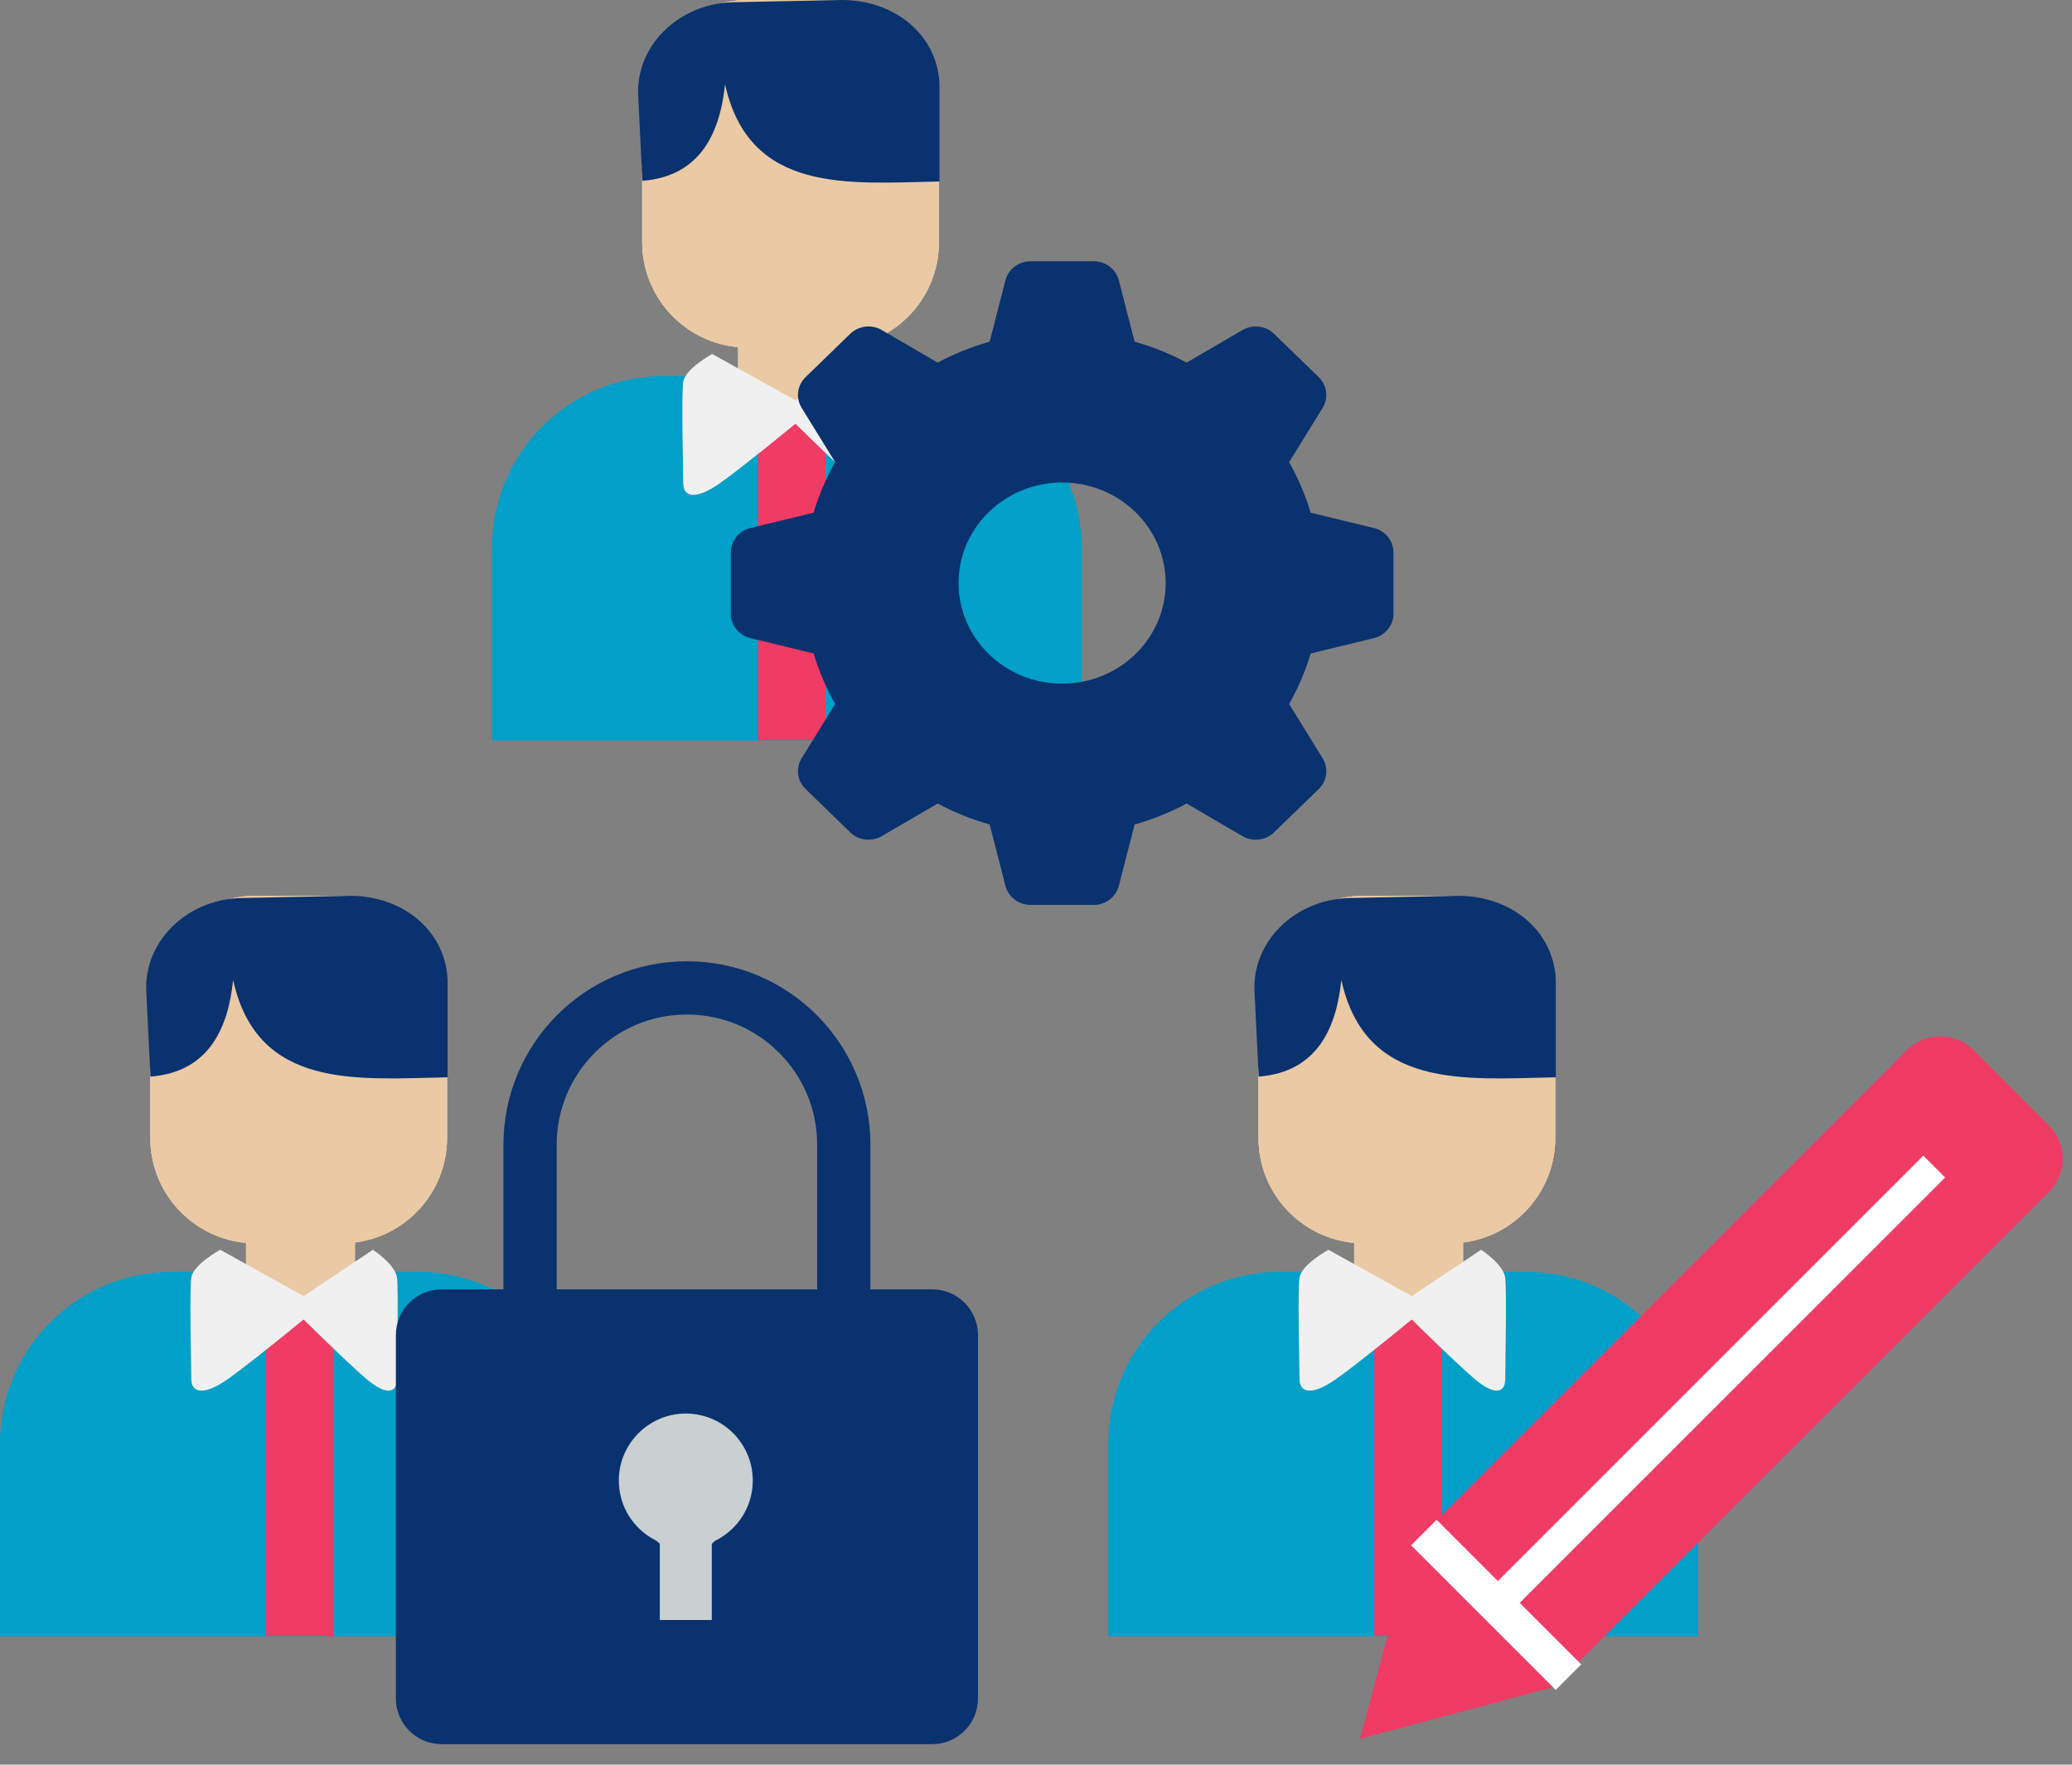 <svg width="81" height="69" viewBox="0 0 81 69" fill="none" xmlns="http://www.w3.org/2000/svg">
<rect x="0" y="0" width="81" height="69" fill="#808080" stroke="none"/>
<g clip-path="url(#clip0_3668_8043)">
<path d="M32.584 0H29.227C26.95 0 25.105 1.846 25.105 4.123V9.466C25.105 11.743 26.95 13.589 29.227 13.589H32.584C34.861 13.589 36.706 11.743 36.706 9.466V4.123C36.706 1.846 34.861 0 32.584 0Z" fill="#EAC9A5"/>
<path d="M32.584 0H29.227C26.95 0 25.105 1.846 25.105 4.123V9.466C25.105 11.743 26.95 13.589 29.227 13.589H32.584C34.861 13.589 36.706 11.743 36.706 9.466V4.123C36.706 1.846 34.861 0 32.584 0Z" fill="#EAC9A5"/>
<path d="M25.957 14.702H35.559C39.272 14.702 42.286 17.717 42.286 21.43V28.954H19.23V21.43C19.23 17.717 22.244 14.702 25.957 14.702Z" fill="#00A0C8"/>
<path d="M33.114 12.645C33.114 11.466 32.158 10.509 30.978 10.509C29.799 10.509 28.843 11.466 28.843 12.645V14.49C28.843 15.67 29.799 16.626 30.978 16.626C32.158 16.626 33.114 15.67 33.114 14.49V12.645Z" fill="#EAC9A5"/>
<path d="M32.266 16.138H29.628V28.945H32.266V16.138Z" fill="#F03B65"/>
<path d="M32.584 0H29.227C26.95 0 25.105 1.846 25.105 4.123V9.466C25.105 11.743 26.95 13.589 29.227 13.589H32.584C34.861 13.589 36.706 11.743 36.706 9.466V4.123C36.706 1.846 34.861 0 32.584 0Z" fill="#EAC9A5"/>
<path d="M36.727 7.095V3.267C36.633 1.338 34.953 -0.01 32.881 5.52671e-05L28.599 0.088C26.489 0.174 24.854 1.809 24.949 3.738L25.112 7.069C27.434 6.891 28.155 5.113 28.344 3.295C29.295 7.583 33.165 7.17 36.727 7.096V7.095Z" fill="#09326E"/>
<path d="M27.841 13.841C27.841 13.841 26.785 14.415 26.709 14.932C26.633 15.449 26.709 18.378 26.709 18.895C26.709 19.412 27.162 19.584 28.142 18.895C29.122 18.206 31.763 16.023 31.763 16.023L27.841 13.841Z" fill="#F0F0F0"/>
<path d="M33.807 13.841C33.807 13.841 34.686 14.415 34.749 14.932C34.812 15.449 34.749 18.378 34.749 18.895C34.749 19.412 34.372 19.584 33.556 18.895C32.74 18.206 30.541 16.023 30.541 16.023L33.807 13.841Z" fill="#F0F0F0"/>
<path d="M13.354 35.026H9.998C7.721 35.026 5.875 36.872 5.875 39.149V44.492C5.875 46.769 7.721 48.615 9.998 48.615H13.354C15.631 48.615 17.477 46.769 17.477 44.492V39.149C17.477 36.872 15.631 35.026 13.354 35.026Z" fill="#EAC9A5"/>
<path d="M13.354 35.026H9.998C7.721 35.026 5.875 36.872 5.875 39.149V44.492C5.875 46.769 7.721 48.615 9.998 48.615H13.354C15.631 48.615 17.477 46.769 17.477 44.492V39.149C17.477 36.872 15.631 35.026 13.354 35.026Z" fill="#EAC9A5"/>
<path d="M6.728 49.728H16.329C20.042 49.728 23.057 52.743 23.057 56.456V63.98H0V56.456C0 52.742 3.015 49.728 6.728 49.728Z" fill="#00A0C8"/>
<path d="M13.883 47.67C13.883 46.49 12.927 45.534 11.748 45.534C10.568 45.534 9.612 46.49 9.612 47.67V49.515C9.612 50.695 10.568 51.651 11.748 51.651C12.927 51.651 13.883 50.695 13.883 49.515V47.67Z" fill="#EAC9A5"/>
<path d="M13.036 51.163H10.398V63.97H13.036V51.163Z" fill="#F03B65"/>
<path d="M13.354 35.026H9.998C7.721 35.026 5.875 36.872 5.875 39.149V44.492C5.875 46.769 7.721 48.615 9.998 48.615H13.354C15.631 48.615 17.477 46.769 17.477 44.492V39.149C17.477 36.872 15.631 35.026 13.354 35.026Z" fill="#EAC9A5"/>
<path d="M17.497 42.121V38.293C17.403 36.363 15.723 35.015 13.651 35.026L9.369 35.114C7.259 35.2 5.624 36.835 5.719 38.764L5.882 42.095C8.204 41.917 8.925 40.139 9.114 38.321C10.065 42.609 13.935 42.196 17.497 42.122V42.121Z" fill="#09326E"/>
<path d="M8.61 48.866C8.61 48.866 7.554 49.44 7.478 49.957C7.402 50.474 7.478 53.403 7.478 53.92C7.478 54.437 7.931 54.609 8.911 53.92C9.891 53.231 12.532 51.048 12.532 51.048L8.61 48.866Z" fill="#F0F0F0"/>
<path d="M14.578 48.866C14.578 48.866 15.457 49.44 15.52 49.957C15.582 50.474 15.52 53.403 15.52 53.92C15.52 54.437 15.143 54.609 14.326 53.92C13.511 53.231 11.312 51.048 11.312 51.048L14.578 48.866Z" fill="#F0F0F0"/>
<path d="M56.677 35.026H53.321C51.044 35.026 49.198 36.872 49.198 39.149V44.492C49.198 46.769 51.044 48.615 53.321 48.615H56.677C58.954 48.615 60.8 46.769 60.8 44.492V39.149C60.8 36.872 58.954 35.026 56.677 35.026Z" fill="#EAC9A5"/>
<path d="M56.677 35.026H53.321C51.044 35.026 49.198 36.872 49.198 39.149V44.492C49.198 46.769 51.044 48.615 53.321 48.615H56.677C58.954 48.615 60.8 46.769 60.8 44.492V39.149C60.8 36.872 58.954 35.026 56.677 35.026Z" fill="#EAC9A5"/>
<path d="M50.051 49.728H59.652C63.365 49.728 66.38 52.743 66.38 56.456V63.98H43.324V56.456C43.324 52.743 46.338 49.728 50.051 49.728Z" fill="#00A0C8"/>
<path d="M57.206 47.67C57.206 46.49 56.25 45.534 55.071 45.534C53.892 45.534 52.935 46.49 52.935 47.67V49.515C52.935 50.695 53.892 51.651 55.071 51.651C56.25 51.651 57.206 50.695 57.206 49.515V47.67Z" fill="#EAC9A5"/>
<path d="M56.359 51.163H53.721V63.97H56.359V51.163Z" fill="#F03B65"/>
<path d="M56.677 35.026H53.321C51.044 35.026 49.198 36.872 49.198 39.149V44.492C49.198 46.769 51.044 48.615 53.321 48.615H56.677C58.954 48.615 60.8 46.769 60.8 44.492V39.149C60.8 36.872 58.954 35.026 56.677 35.026Z" fill="#EAC9A5"/>
<path d="M60.82 42.121V38.293C60.726 36.363 59.046 35.015 56.974 35.026L52.692 35.114C50.582 35.2 48.947 36.835 49.042 38.764L49.205 42.095C51.527 41.917 52.248 40.139 52.437 38.321C53.388 42.609 57.258 42.196 60.82 42.122V42.121Z" fill="#09326E"/>
<path d="M51.933 48.866C51.933 48.866 50.877 49.44 50.801 49.957C50.725 50.474 50.801 53.403 50.801 53.92C50.801 54.437 51.254 54.609 52.234 53.92C53.214 53.231 55.855 51.048 55.855 51.048L51.933 48.866Z" fill="#F0F0F0"/>
<path d="M57.901 48.866C57.901 48.866 58.78 49.44 58.843 49.957C58.906 50.474 58.843 53.403 58.843 53.92C58.843 54.437 58.466 54.609 57.65 53.92C56.834 53.231 54.635 51.048 54.635 51.048L57.901 48.866Z" fill="#F0F0F0"/>
<path d="M80.088 43.997L77.159 41.067C76.436 40.344 75.264 40.344 74.541 41.067L74.078 41.53C73.355 42.252 73.355 43.424 74.078 44.147L77.008 47.077C77.731 47.8 78.903 47.8 79.626 47.077L80.088 46.614C80.811 45.892 80.811 44.72 80.088 43.997Z" fill="#F03B65"/>
<path d="M74.689 40.918L55.208 60.399L60.755 65.947L80.237 46.465L74.689 40.918Z" fill="#F03B65"/>
<path d="M57.957 63.198L60.725 65.964L56.944 66.977L53.165 67.99L54.178 64.21L55.19 60.43L57.957 63.198Z" fill="#F03B65"/>
<path d="M75.615 45.613L58.52 62.708" stroke="white" stroke-width="1.208" stroke-miterlimit="10"/>
<path d="M55.662 59.923L61.316 65.577" stroke="white" stroke-width="1.411" stroke-miterlimit="10"/>
<path d="M53.708 20.646L51.238 20.046C51.03 19.353 50.746 18.691 50.395 18.07L51.705 15.949C51.944 15.562 51.881 15.067 51.553 14.748L49.808 13.053C49.48 12.734 48.97 12.673 48.572 12.905L46.389 14.178C45.75 13.837 45.068 13.561 44.355 13.359L43.738 10.96C43.625 10.522 43.221 10.215 42.756 10.215H40.288C39.824 10.215 39.419 10.522 39.306 10.96L38.689 13.359C37.975 13.561 37.294 13.837 36.655 14.178L34.472 12.905C34.074 12.673 33.564 12.734 33.236 13.053L31.491 14.748C31.163 15.067 31.1 15.562 31.339 15.949L32.649 18.07C32.298 18.691 32.013 19.353 31.806 20.046L29.336 20.646C28.885 20.755 28.569 21.149 28.569 21.6V23.997C28.569 24.448 28.885 24.841 29.336 24.951L31.806 25.551C32.014 26.244 32.298 26.906 32.649 27.527L31.339 29.648C31.1 30.035 31.163 30.53 31.491 30.849L33.236 32.544C33.564 32.863 34.074 32.924 34.472 32.692L36.655 31.419C37.294 31.76 37.976 32.036 38.689 32.238L39.306 34.637C39.419 35.075 39.823 35.382 40.288 35.382H42.756C43.22 35.382 43.625 35.075 43.738 34.637L44.355 32.238C45.069 32.036 45.75 31.76 46.389 31.419L48.572 32.692C48.97 32.924 49.48 32.863 49.808 32.544L51.553 30.849C51.881 30.53 51.944 30.035 51.705 29.648L50.395 27.527C50.746 26.906 51.031 26.244 51.238 25.551L53.708 24.951C54.159 24.842 54.475 24.448 54.475 23.997V21.6C54.475 21.149 54.159 20.756 53.708 20.646ZM41.521 26.731C39.285 26.731 37.473 24.97 37.473 22.799C37.473 20.628 39.285 18.867 41.521 18.867C43.757 18.867 45.569 20.627 45.569 22.799C45.569 24.971 43.757 26.731 41.521 26.731Z" fill="#09326E"/>
<path d="M31.926 39.687C30.631 38.391 28.831 37.585 26.854 37.586C24.876 37.586 23.077 38.39 21.782 39.687C20.486 40.982 19.68 42.782 19.681 44.759V54.176H21.763V44.759C21.763 43.35 22.331 42.084 23.254 41.159C24.179 40.236 25.445 39.668 26.854 39.668C28.263 39.668 29.529 40.236 30.454 41.159C31.377 42.084 31.945 43.35 31.945 44.759V54.176H34.027V44.759C34.027 42.781 33.222 40.982 31.926 39.687Z" fill="#09326E"/>
<path d="M36.444 50.414H17.264C16.276 50.414 15.476 51.215 15.476 52.202V66.409C15.476 67.397 16.276 68.197 17.264 68.197H36.444C37.431 68.197 38.232 67.397 38.232 66.409V52.202C38.232 51.215 37.431 50.414 36.444 50.414Z" fill="#09326E"/>
<path d="M26.772 55.27C25.349 55.29 24.194 56.46 24.191 57.883C24.189 58.899 24.765 59.78 25.608 60.216C25.681 60.254 25.744 60.306 25.793 60.369V63.342H27.826V60.367C27.875 60.306 27.937 60.254 28.009 60.217C28.852 59.782 29.428 58.903 29.428 57.889C29.428 56.43 28.235 55.25 26.772 55.27Z" fill="#CACFD1"/>
</g>
<defs>
<clipPath id="clip0_3668_8043">
<rect width="80.629" height="68.197" fill="white"/>
</clipPath>
</defs>
</svg>
